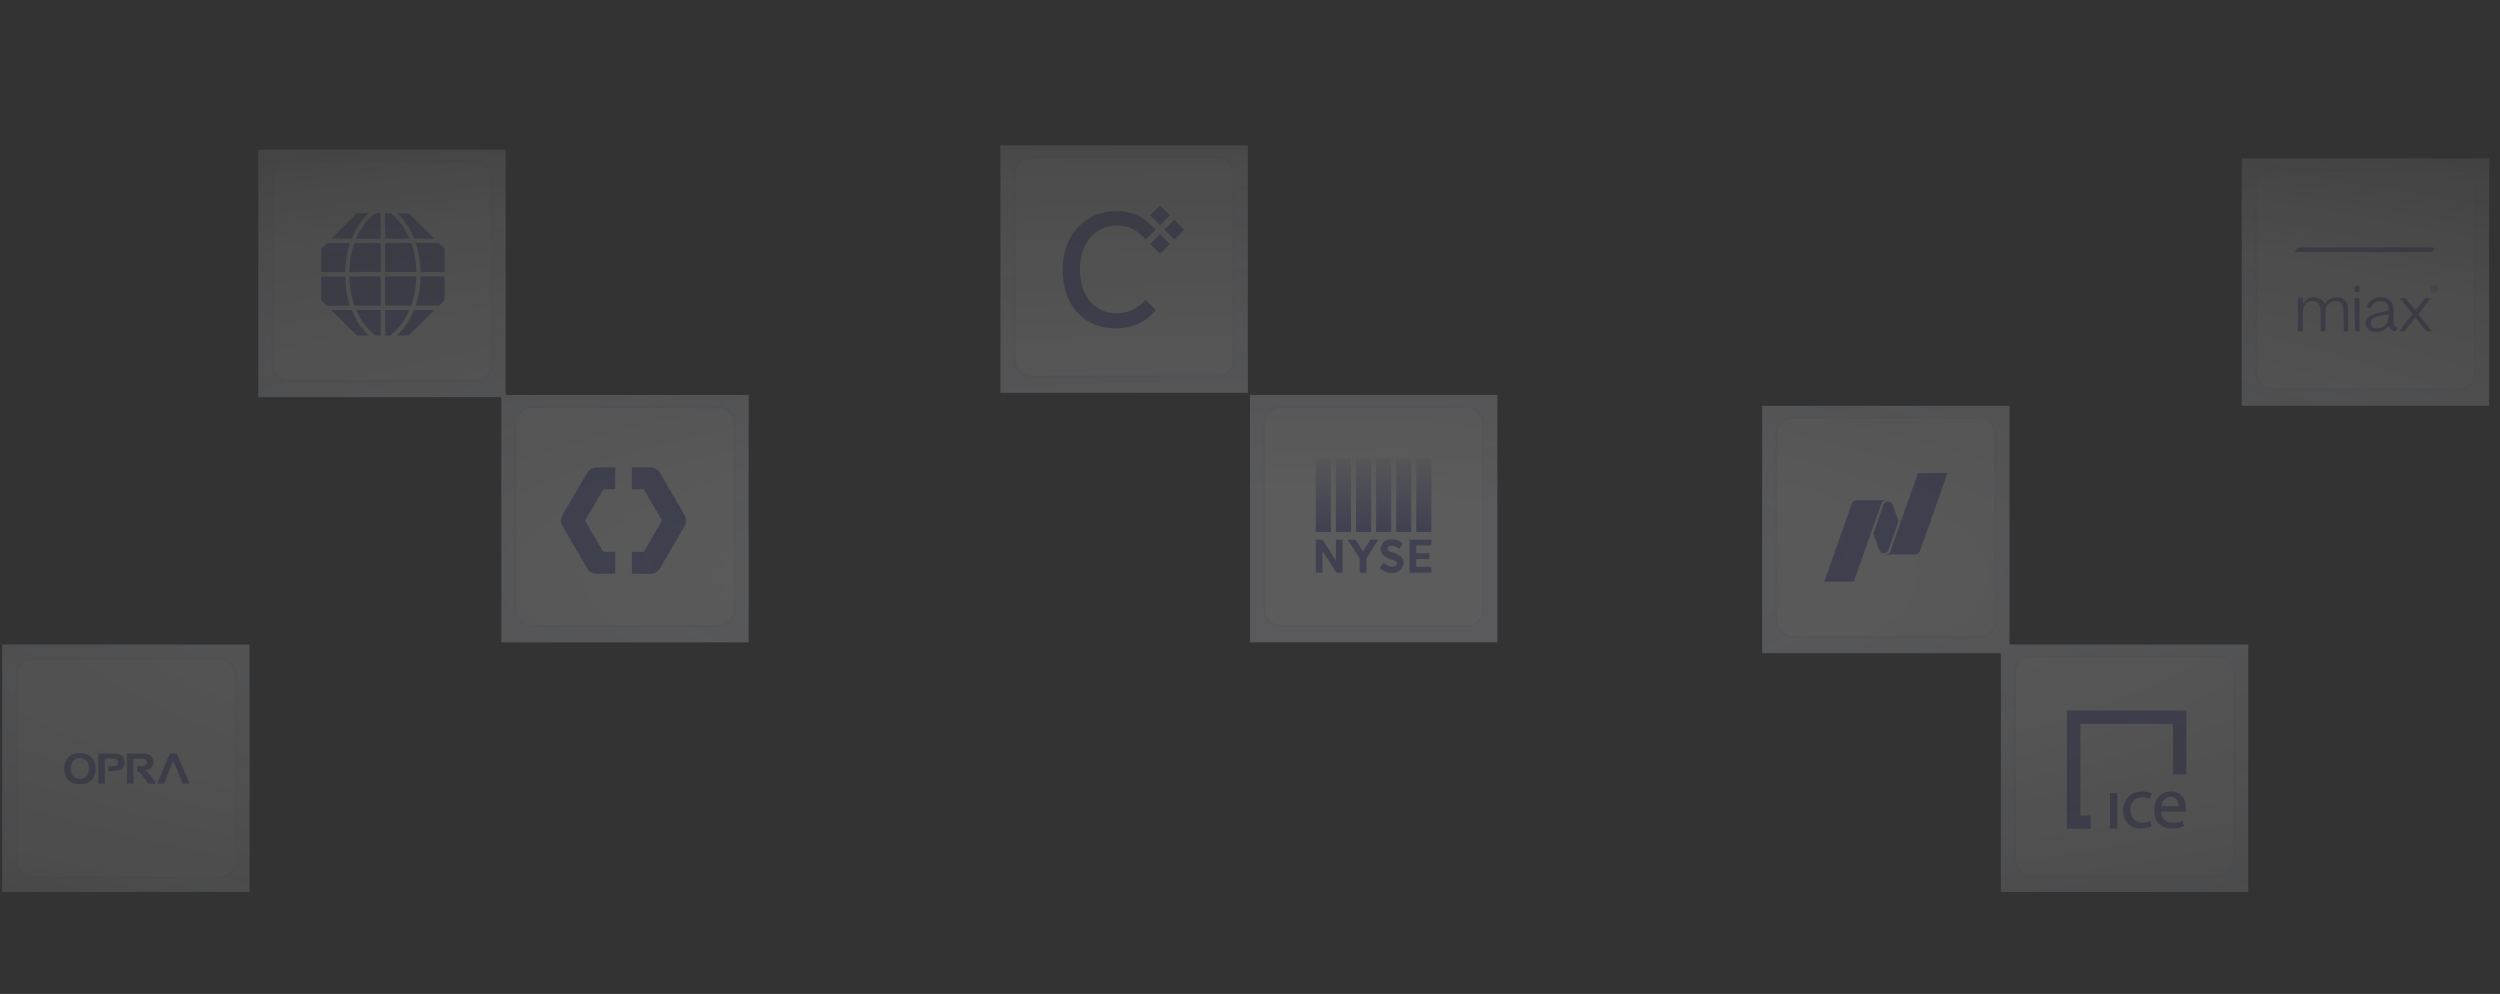 <svg xmlns="http://www.w3.org/2000/svg" width="1152" height="458" fill="none"><rect width="100%" height="100%" fill="#333333" stroke="none"/><g opacity=".2"><mask id="b" width="1438" height="741" x="-143" y="-106" maskUnits="userSpaceOnUse" style="mask-type:alpha"><ellipse cx="576" cy="264.5" fill="url(#a)" rx="719" ry="370.5"/></mask><g mask="url(#b)"><path fill="#F3F5FD" d="M231 182h114v114H231z"/><path fill="#F3F5FD" d="M119 69h114v114H119zM922 297h114v114H922z"/><path fill="#F3F5FD" d="M812 187h114v114H812zM576 182h114v114H576zM1033 73h114v114h-114zM461 67h114v114H461zM1 297h114v114H1z"/><rect width="101" height="101" x="7.5" y="303.5" fill="#fff" stroke="#E8EBFB" rx="7.5"/><rect width="101" height="101" x="237.5" y="187.5" fill="#fff" stroke="#E8EBFB" rx="7.5"/><rect width="101" height="101" x="125.5" y="74.5" fill="#fff" stroke="#E8EBFB" rx="7.5"/><rect width="101" height="101" x="582.5" y="187.5" fill="#fff" stroke="#E8EBFB" rx="7.5"/><rect width="101" height="101" x="467.5" y="72.5" fill="#fff" stroke="#E8EBFB" rx="7.5"/><rect width="101" height="101" x="928.5" y="302.5" fill="#fff" stroke="#E8EBFB" rx="7.5"/><rect width="101" height="101" x="1039.5" y="78.5" fill="#fff" stroke="#E8EBFB" rx="7.5"/><rect width="101" height="101" x="818.5" y="192.5" fill="#fff" stroke="#E8EBFB" rx="7.5"/><path fill="#7476C6" fill-rule="evenodd" d="M283.215 215.374c.072 0 .145.015.276.03v3.209c-.001 2.144-.008 4.288.004 6.433.002.312-.095.403-.401.401-1.567-.011-3.134 0-4.701-.009-.268-.002-.432.088-.567.32-1.127 1.945-2.262 3.885-3.397 5.825-1.574 2.689-3.147 5.378-4.729 8.062-.114.192-.092.335.008.506 1.559 2.657 3.116 5.314 4.673 7.972 1.15 1.961 2.303 3.92 3.444 5.886.125.216.274.281.509.28 1.566-.007 3.134.007 4.7-.011.37-.004.463.128.462.474-.011 3.056-.014 6.112 0 9.168.002.375-.104.482-.482.48-2.699-.015-5.397.004-8.096-.012-2.063-.012-3.515-1.042-4.522-2.764-1.6-2.733-3.197-5.468-4.793-8.203-1.127-1.931-2.253-3.862-3.375-5.795-1.109-1.912-2.265-3.8-3.299-5.751-.597-1.126-.636-2.415-.14-3.58.523-1.228 1.236-2.38 1.906-3.542 1.243-2.161 2.516-4.305 3.777-6.456 1.602-2.729 3.202-5.459 4.807-8.186.55-.936 1.032-1.924 1.686-2.784.962-1.262 2.307-1.938 3.929-1.948 2.773-.017 5.547-.006 8.321-.005Zm16.334.002c2.096.01 3.637.952 4.675 2.757 1.041 1.81 2.123 3.598 3.179 5.4 1.07 1.824 2.128 3.655 3.195 5.482 1.17 2.004 2.346 4.005 3.515 6.011.511.876 1.043 1.743 1.507 2.644.666 1.291.741 2.664.187 3.992-.396.948-.971 1.825-1.49 2.721-1.761 3.033-3.529 6.063-5.3 9.09-1.543 2.637-3.096 5.267-4.639 7.904-.422.72-.865 1.416-1.545 1.935-.911.695-1.928 1.079-3.083 1.08-2.736.001-5.472-.003-8.207.005-.284.001-.39-.07-.389-.37.008-3.117.006-6.235-.003-9.352-.001-.308.107-.398.413-.395 1.529.013 3.059-.005 4.588.013.35.004.556-.088.737-.402 1.458-2.531 2.933-5.053 4.41-7.574 1.179-2.011 2.364-4.02 3.559-6.023.17-.285.177-.508.003-.802-1.462-2.471-2.907-4.953-4.358-7.432-1.234-2.108-2.47-4.214-3.7-6.324-.137-.235-.322-.3-.584-.298-1.567.009-3.134-.001-4.701.008-.269.002-.366-.072-.365-.355.01-3.117.006-6.234.007-9.352 0-.109.014-.217.025-.366h.379c2.661 0 5.323-.009 7.985.003ZM34.795 347.153c-1.506.319-2.802 1.105-3.711 2.251-1.079 1.36-1.488 2.709-1.476 4.871.013 2.374.6 3.909 1.996 5.214 1.366 1.276 2.98 1.846 5.232 1.846 3.778 0 6.312-1.873 7.074-5.228.203-.896.177-3.054-.05-4.042-.514-2.239-2.125-3.974-4.374-4.712-.725-.238-1.092-.285-2.419-.315-1.048-.023-1.798.014-2.273.115Zm10.497 7.014v6.952h3.011v-11.545l2.482.033c2.722.036 2.777.049 3.359.773.325.405.319 1.463-.009 1.872-.506.631-.722.701-2.524.819l-1.686.11V355.328l1.998-.059c2.879-.085 3.959-.415 4.776-1.459.568-.726.795-1.604.733-2.84-.106-2.131-1.282-3.351-3.511-3.644-.446-.059-2.57-.108-4.72-.109l-3.909-.002v6.952Zm13.204-.009v6.961h3.011V349.586l2.346.002c2.072.002 2.403.027 2.842.212 1.251.529 1.244 2.453-.011 3.004-.367.161-.858.231-2.02.288l-1.535.075v2.215l.416.073c.59.103 1.184.704 2.539 2.57.637.876 1.409 1.931 1.716 2.344l.558.75H71.935l-.598-.889c-2.423-3.604-2.794-4.069-3.805-4.761l-.686-.47.546-.126c1.919-.443 2.989-1.467 3.277-3.135.326-1.88-.742-3.668-2.514-4.212-.76-.233-.999-.246-5.227-.287l-4.43-.042v6.961Zm19.137-5.518c-.324.787-1.535 3.686-2.691 6.443-1.156 2.757-2.197 5.243-2.313 5.524l-.211.512 1.581-.001 1.582-.001 2.083-5.28c1.146-2.905 2.11-5.28 2.143-5.279.033.002.574 1.275 1.202 2.83.629 1.555 1.593 3.93 2.143 5.278l1 2.452 1.593.001c.876 0 1.593-.039 1.593-.088 0-.049-1.324-3.165-2.943-6.926l-2.943-6.837-1.615-.029-1.615-.03-.589 1.431Zm-38.901 1.147c1.252.573 1.837 1.428 2.138 3.127.214 1.206.084 2.701-.322 3.7-.327.806-1.117 1.612-1.951 1.994-.583.266-.79.302-1.761.302-.971 0-1.178-.036-1.761-.302-1.674-.765-2.507-2.472-2.377-4.872.157-2.888 1.704-4.437 4.329-4.334.781.03 1.076.097 1.704.385ZM164.335 98.284h5.535l-1.603 1.615-1.498 1.748-1.365 1.88-1.266 2.013-1.104 2.144-.401.926-.598 1.351h-9.34l11.64-11.677Zm8.503 0h2.567v11.691h-11.302l.935-2.012.064-.098.998-1.817 1.133-1.783 1.266-1.685 1.336-1.553 1.47-1.455 1.533-1.288Zm4.642 0h2.567l1.533 1.288 1.435 1.455 1.364 1.553 1.231 1.685 1.168 1.783.597 1.156.436.759.936 2.012H177.48V98.284Zm5.535 0h5.338l11.773 11.691h-9.304l-.964-2.277-1.132-2.145-1.238-2.012-1.364-1.88-1.499-1.748-1.61-1.629Zm-32.359 13.704h10.606l-.732 2.506-.633 2.577v.132l-.436 2.542-.302 2.743v.035l-.134 2.841h-11v-10.737l2.631-2.639Zm12.645 0h12.111v13.369h-14.446l.134-2.869.33-2.743.233-1.386.232-1.323.633-2.576.773-2.472Zm14.179 0h12.076l.766 2.479.633 2.576.464 2.709.303 2.743.169 2.869H177.48v-13.376Zm14.108 0h10.606l2.673 2.639v10.73h-11.042l-.134-2.841-.098-.696-.197-2.082-.464-2.674-.401-1.72-.197-.857-.746-2.499Zm-43.563 15.389h11.007v.035l.134 2.841.302 2.708v.063l.267 1.518.197 1.156.436 1.978.169.626.267.857.5 1.685h-10.712l-2.567-2.542v-10.925Zm12.941 0h14.446v13.474h-12.076l-.267-.857-.401-1.225-.569-2.145-.465-2.214-.197-1.386-.133-.891-.232-2.347-.106-2.409Zm16.514 0h14.375l-.098 2.409-.232 2.347-.331 2.277-.035.062-.436 2.145-.57 2.145-.4 1.225-.268.857H177.48v-13.467Zm16.345 0h11.042v10.863l-2.638 2.611h-10.711l.499-1.685.267-.857.134-.626.464-1.978.464-2.674.303-2.771.176-2.883Zm-41.165 15.486h9.375l.865 1.95.964 1.88 1.034 1.783 1.132 1.685 1.231 1.588.802.891.534.592 1.4 1.385h-5.5l-5.936-5.877-5.901-5.877Zm11.471 0h11.274v11.754h-2.398l-1.569-1.288-.133-.132-1.336-1.323-1.4-1.553-.063-.132-1.203-1.588-1.167-1.783-1.069-1.914-.465-1.024-.471-1.017Zm13.349 0h11.175l-.464 1.024-.464 1.023-1.069 1.915-1.167 1.783-1.203 1.588-.063.132-1.4 1.553-.499.494-.971.954-1.568 1.288h-2.3v-11.754h-.007Zm13.271 0h9.404l-5.936 5.877-5.936 5.877h-5.5l1.399-1.385 1.337-1.483 1.23-1.588 1.133-1.685 1.034-1.783.9-1.72.063-.167.5-1.156.372-.787Z" clip-rule="evenodd"/><path fill="url(#c)" fill-rule="evenodd" d="M606.324 211.277h6.946v33.864h-6.946v-33.864Zm9.261 0h6.944v33.864h-6.944v-33.864Zm16.208 0h-6.949v33.864h6.949v-33.864Zm2.311 0h6.948v33.864h-6.948v-33.864Zm25.467 0h-6.944v33.864h6.944v-33.864Zm-16.204 0h6.946v33.864h-6.946v-33.864Z" clip-rule="evenodd"/><path fill="#7476C6" d="M642.324 254.781c-2.065-.606-2.951-.994-2.951-1.984v-.044c0-.733.728-1.317 1.721-1.317 1.191 0 2.419.56 3.663 1.488l1.61-2.505c-1.427-1.232-3.177-1.922-5.229-1.922-2.877 0-4.93 1.816-4.93 4.558v.043c0 2.007 1.867 3.724 4.667 4.622 2.173.696 2.847 1.094 2.847 1.939v.042c0 .885-1.013 1.408-2.041 1.408-1.606 0-2.936-.708-4.199-1.833l-1.628 2.536c1.66 1.494 3.72 2.237 5.77 2.237 3.034 0 5.166-2.267 5.166-4.687v-.044c-.001-2.213-1.62-3.699-4.466-4.537ZM652.627 261.201v-3.583h5.974v-2.683h-5.974v-3.587h6.941v-2.678h-10.031v15.211h10.031v-2.68h-6.941ZM615.58 248.67v9.581l-6.146-9.581h-3.11v15.211h3.066v-10.028l6.438 10.028h2.821V248.67h-3.069ZM631.476 248.67l-3.416 5.513-3.424-5.513h-3.698l5.59 8.623v6.588h3.114v-6.647l5.559-8.564h-3.725ZM534.54 116.981l-4.562-4.563 4.562-4.564 4.564 4.564-4.564 4.563Zm.007-13.188-4.564-4.564 4.566-4.562 4.562 4.562-4.564 4.564Zm6.592 6.597-4.566-4.562 2.538-2.529 2.026-2.034 4.564 4.563-4.562 4.562Z"/><path fill="#7476C6" d="M514.434 144.374c-10.192 0-16.818-8.2-16.818-20.21 0-12.01 6.959-20.218 17.061-20.218 7.414 0 10.708 3.756 13.28 6.439l4.555-4.571c-2.438-2.488-7.286-8.577-18.078-8.577-13.34 0-24.767 10.025-24.767 27.011 0 16.978 10.269 27.085 24.434 27.085 10.526 0 16.245-5.58 18.487-8.443l-4.729-4.736c-2.055 2.402-6.439 6.22-13.425 6.22ZM952.415 354.66v-26.947c0-.229.112-.343.335-.343h54.41c.22 0 .33.108.33.324v28.891c0 .195-.1.292-.31.292-1.85 0-3.7-.004-5.55.006-.23.001-.3-.049-.3-.288.01-7.564 0-15.128 0-22.692 0-.373.05-.331-.33-.331h-41.991c-.225 0-.337.114-.337.341v41.498c0 .226.114.339.34.339 1.346 0 2.692.005 4.038-.004.216-.001.289.042.288.274-.01 1.888-.009 3.778 0 5.667 0 .209-.05.27-.268.269-3.454-.006-6.909-.008-10.363 0-.243 0-.297-.071-.297-.301.006-8.999.005-17.996.005-26.995ZM1001.5 373.987c-1.804 0-3.609.004-5.414-.005-.212 0-.249.05-.232.255.084 1.07.343 2.081.993 2.96.797 1.081 1.906 1.665 3.223 1.838 1.88.247 3.72.024 5.47-.72.19-.078.26-.076.31.142.15.691.31 1.38.49 2.066.04.161-.01.212-.14.269-1.19.513-2.44.81-3.73.941-1.03.104-2.06.123-3.097 0-3.453-.418-6.008-2.839-6.581-6.25-.376-2.244-.187-4.428.799-6.5 1.017-2.139 2.654-3.59 5.02-4.108 1.949-.425 3.839-.26 5.559.843 1.21.778 1.99 1.908 2.49 3.23.59 1.582.75 3.214.52 4.888-.03.187-.13.152-.24.152h-5.44v-.001Zm-1.536-2.498c1.286 0 2.566-.004 3.846.003.17 0 .23-.03.21-.215-.04-.445-.09-.888-.22-1.319-.3-1.046-.84-1.927-1.86-2.415-1.36-.645-3.439-.58-4.746.985-.681.815-1.057 1.763-1.271 2.787-.04.195.071.174.192.174h3.849Z"/><path fill="#7476C6" d="M978.304 373.417c.006-1.953.486-3.767 1.66-5.358 1.285-1.743 3.046-2.758 5.165-3.161 1.948-.371 3.866-.232 5.736.451.438.159.59.459.457.9-.18.604-.366 1.208-.534 1.815-.05.179-.077.222-.276.124-1.823-.901-3.713-1.042-5.617-.317-1.417.539-2.333 1.616-2.805 3.03-.648 1.941-.6 3.862.432 5.672.892 1.563 2.318 2.334 4.102 2.467 1.393.105 2.72-.177 3.981-.762.202-.093.247-.059.291.15.149.716.319 1.427.49 2.137.037.154.007.226-.143.298-.948.453-1.953.702-2.988.842-1.407.191-2.809.186-4.186-.198-2.913-.814-4.699-2.721-5.469-5.594-.219-.816-.304-1.651-.296-2.495v-.001ZM975.656 373.625c0 2.653-.002 5.305.004 7.957 0 .183-.028.246-.232.244-.973-.012-1.945-.011-2.918 0-.177.002-.214-.046-.214-.216.004-5.328.004-10.656 0-15.984 0-.17.028-.236.222-.233.973.011 1.945.011 2.918 0 .191-.003.223.056.223.23-.005 2.668-.003 5.336-.003 8.003v-.001Z"/><g fill="#7476C6" fill-rule="evenodd" clip-path="url(#d)" clip-rule="evenodd"><path d="M1058.21 114.862c-.39.475-.79.965-.88 1.09-.15.181 6.2.225 31.55.22l31.73-.007.66-.847c.36-.466.72-.953.8-1.083.12-.192-5.61-.235-31.5-.235h-31.65l-.71.862Zm26.94 16.871c-.07.067-.12.72-.12 1.453v1.331h2.24V131.612h-1c-.54 0-1.05.055-1.12.121Zm-20.29 5.343c-1.19.228-2.43 1.04-3.14 2.052l-.6.877v-2.583h-2.24v15.252h2.24v-4.96c0-5.658.12-6.364 1.27-7.607 2.18-2.346 5.93-1.667 6.74 1.219.13.448.21 2.764.21 6.037v5.311h2.21l.06-5.311.06-5.31.51-.935c1.06-1.962 3.06-2.822 5.2-2.244.8.217 1.72 1.107 2.16 2.089.28.623.34 1.505.41 6.219l.07 5.492h2.04l-.06-5.946c-.05-5.822-.06-5.966-.5-6.907-.88-1.892-2.63-2.866-5.07-2.829-1.94.029-3.69.984-4.69 2.563-.28.434-.45.568-.5.396-.22-.668-1.24-1.837-1.96-2.238-.43-.244-1.28-.532-1.89-.64-1.25-.219-1.36-.219-2.53.003Zm30.44.049c-1.9.398-3.55 1.653-4.31 3.282-.55 1.159-.48 1.332.52 1.479.48.07.91.055.94-.034.03-.09.31-.588.61-1.108.84-1.422 1.89-1.96 3.83-1.957 1.77.003 2.48.302 3.2 1.358.62.92.88 3.088.37 3.088-.83 0-6.49 1.362-7.5 1.804-2.47 1.091-3.41 3.007-2.59 5.327 1.2 3.438 7.53 3.537 9.89.156.39-.558.46-.592.56-.284.43 1.339 1.17 2.106 2.26 2.335.53.111.65.047 1.26-.677.37-.44.68-.853.68-.918 0-.065-.22-.117-.48-.117-.29 0-.71-.219-1.03-.531l-.55-.531v-3.703c0-4.993-.25-6.195-1.56-7.553-.76-.79-1.65-1.221-3.01-1.465-1.33-.239-1.75-.232-3.09.049Zm-10.23 7.878.05 7.581 1.08.054 1.07.054v-15.27h-2.25l.05 7.581Zm22.4-5.629c.86 1.074 2.16 2.704 2.91 3.624l1.36 1.671-3.08 3.867c-1.69 2.126-3.08 3.927-3.08 4.002 0 .075.53.136 1.18.136h1.19l1.47-1.861c.81-1.023 1.95-2.456 2.53-3.183l1.07-1.323 2.47 3.109c1.36 1.71 2.57 3.147 2.7 3.194.12.046.71.059 1.3.029l1.07-.055-3.1-3.904c-1.7-2.147-3.1-3.945-3.1-3.995 0-.05 1.18-1.561 2.62-3.359 1.45-1.797 2.71-3.415 2.81-3.594.18-.302.1-.323-1.07-.273l-1.26.054-2.03 2.542c-1.11 1.398-2.13 2.643-2.25 2.766-.18.176-.7-.368-2.45-2.588l-2.23-2.811H1105.93l1.54 1.952Zm-10.27 6.142c-3.02.689-4.12 1.205-4.58 2.141-.39.803-.38 1.299.06 2.236.48 1.026 1.25 1.41 2.81 1.404 2.86-.01 4.99-2.105 5.19-5.114.11-1.591.35-1.544-3.48-.667ZM1121.4 131.62c-.62.095-1.14.509-1.35 1.08-.12.332-.12.756 0 1.088.25.658.88 1.093 1.59 1.093.72 0 1.35-.435 1.59-1.093.12-.333.12-.756 0-1.088-.08-.229-.22-.436-.4-.61-.22-.215-.47-.357-.78-.435-.13-.032-.18-.038-.36-.042-.12-.002-.25.001-.29.007Zm.05.33c-.22.034-.44.129-.62.256-.33.246-.52.618-.52 1.033 0 .333.11.619.33.869.16.179.42.334.67.399.11.029.15.034.33.034.18 0 .22-.004.33-.034.42-.107.75-.393.91-.769.13-.306.13-.683 0-.988-.05-.128-.16-.292-.26-.395-.15-.165-.4-.309-.64-.372-.13-.036-.4-.053-.53-.033Zm-.5.45v1.697l.18.004.17.003v-.334l.01-.335h.26c.4 0 .4.004.4.405l.01.257h.35v-.299c0-.256 0-.308-.02-.358-.03-.062-.07-.111-.14-.142l-.04-.019.03-.015c.11-.056.19-.174.21-.305.05-.275-.14-.52-.43-.562-.14-.019-.98-.017-.99.003Zm.36.298c0 .005-.01.106-.01.224v.215l.3-.004c.33-.004.33-.005.4-.091.04-.051.04-.207 0-.258-.07-.086-.07-.087-.39-.092-.16-.002-.29.001-.3.006Z"/></g><path fill="#7476C6" fill-rule="evenodd" d="M868.792 230.524c-.096.038-.145.064-.197.078-.885.227-1.461.797-1.771 1.678-1.045 2.976-2.096 5.949-3.144 8.923-3.11 8.827-6.22 17.653-9.33 26.48-.036.104-.072.208-.107.312-1.037.002-2.074.005-3.11.005-3.489 0-6.977-.002-10.466-.003.329-.95.653-1.902.987-2.85 3.126-8.875 6.254-17.749 9.381-26.624.725-2.057 1.451-4.114 2.175-6.171.431-1.228 1.255-1.827 2.528-1.828h13.054ZM897.12 218c.242 0 .244.07.174.268-4.177 11.838-8.35 23.677-12.526 35.515-.392 1.11-1.257 1.704-2.462 1.704-4.271.001-8.541.001-12.811.001h-.306c.11-.036.185-.064.261-.085.853-.227 1.433-.77 1.733-1.622 2.042-5.788 4.08-11.576 6.12-17.365 2.138-6.067 4.278-12.134 6.411-18.203.058-.167.133-.212.298-.211 4.369.004 8.739.005 13.108-.002Zm-24.961 14.592c.885 2.485 1.755 4.974 2.635 7.46.04.112.037.206-.002.317-1.524 4.32-3.042 8.642-4.571 12.96-.351.992-1.2 1.604-2.161 1.607-.953.002-1.826-.617-2.153-1.541-.873-2.47-1.742-4.942-2.616-7.412-.045-.127-.046-.236-.001-.365 1.503-4.256 3.003-8.513 4.498-12.772.336-.955.932-1.585 1.933-1.739 1.036-.16 2.074.462 2.438 1.485Z" clip-rule="evenodd"/></g></g><defs><radialGradient id="a" cx="0" cy="0" r="1" gradientTransform="matrix(0 312.261 -1311.7 0 576 265.165)" gradientUnits="userSpaceOnUse"><stop offset=".126" stop-color="#D9D9D9"/><stop offset=".59" stop-color="#D9D9D9" stop-opacity=".626"/><stop offset="1" stop-color="#D9D9D9" stop-opacity="0"/></radialGradient><linearGradient id="c" x1="646.851" x2="646.851" y1="243.952" y2="206.797" gradientUnits="userSpaceOnUse"><stop stop-color="#7476C6"/><stop offset=".646" stop-color="#7476C6" stop-opacity=".4"/><stop offset="1" stop-color="#7476C6" stop-opacity="0"/></linearGradient><clipPath id="d"><path fill="#fff" d="M1057 100h66.587v65.992H1057z"/></clipPath></defs></svg>
